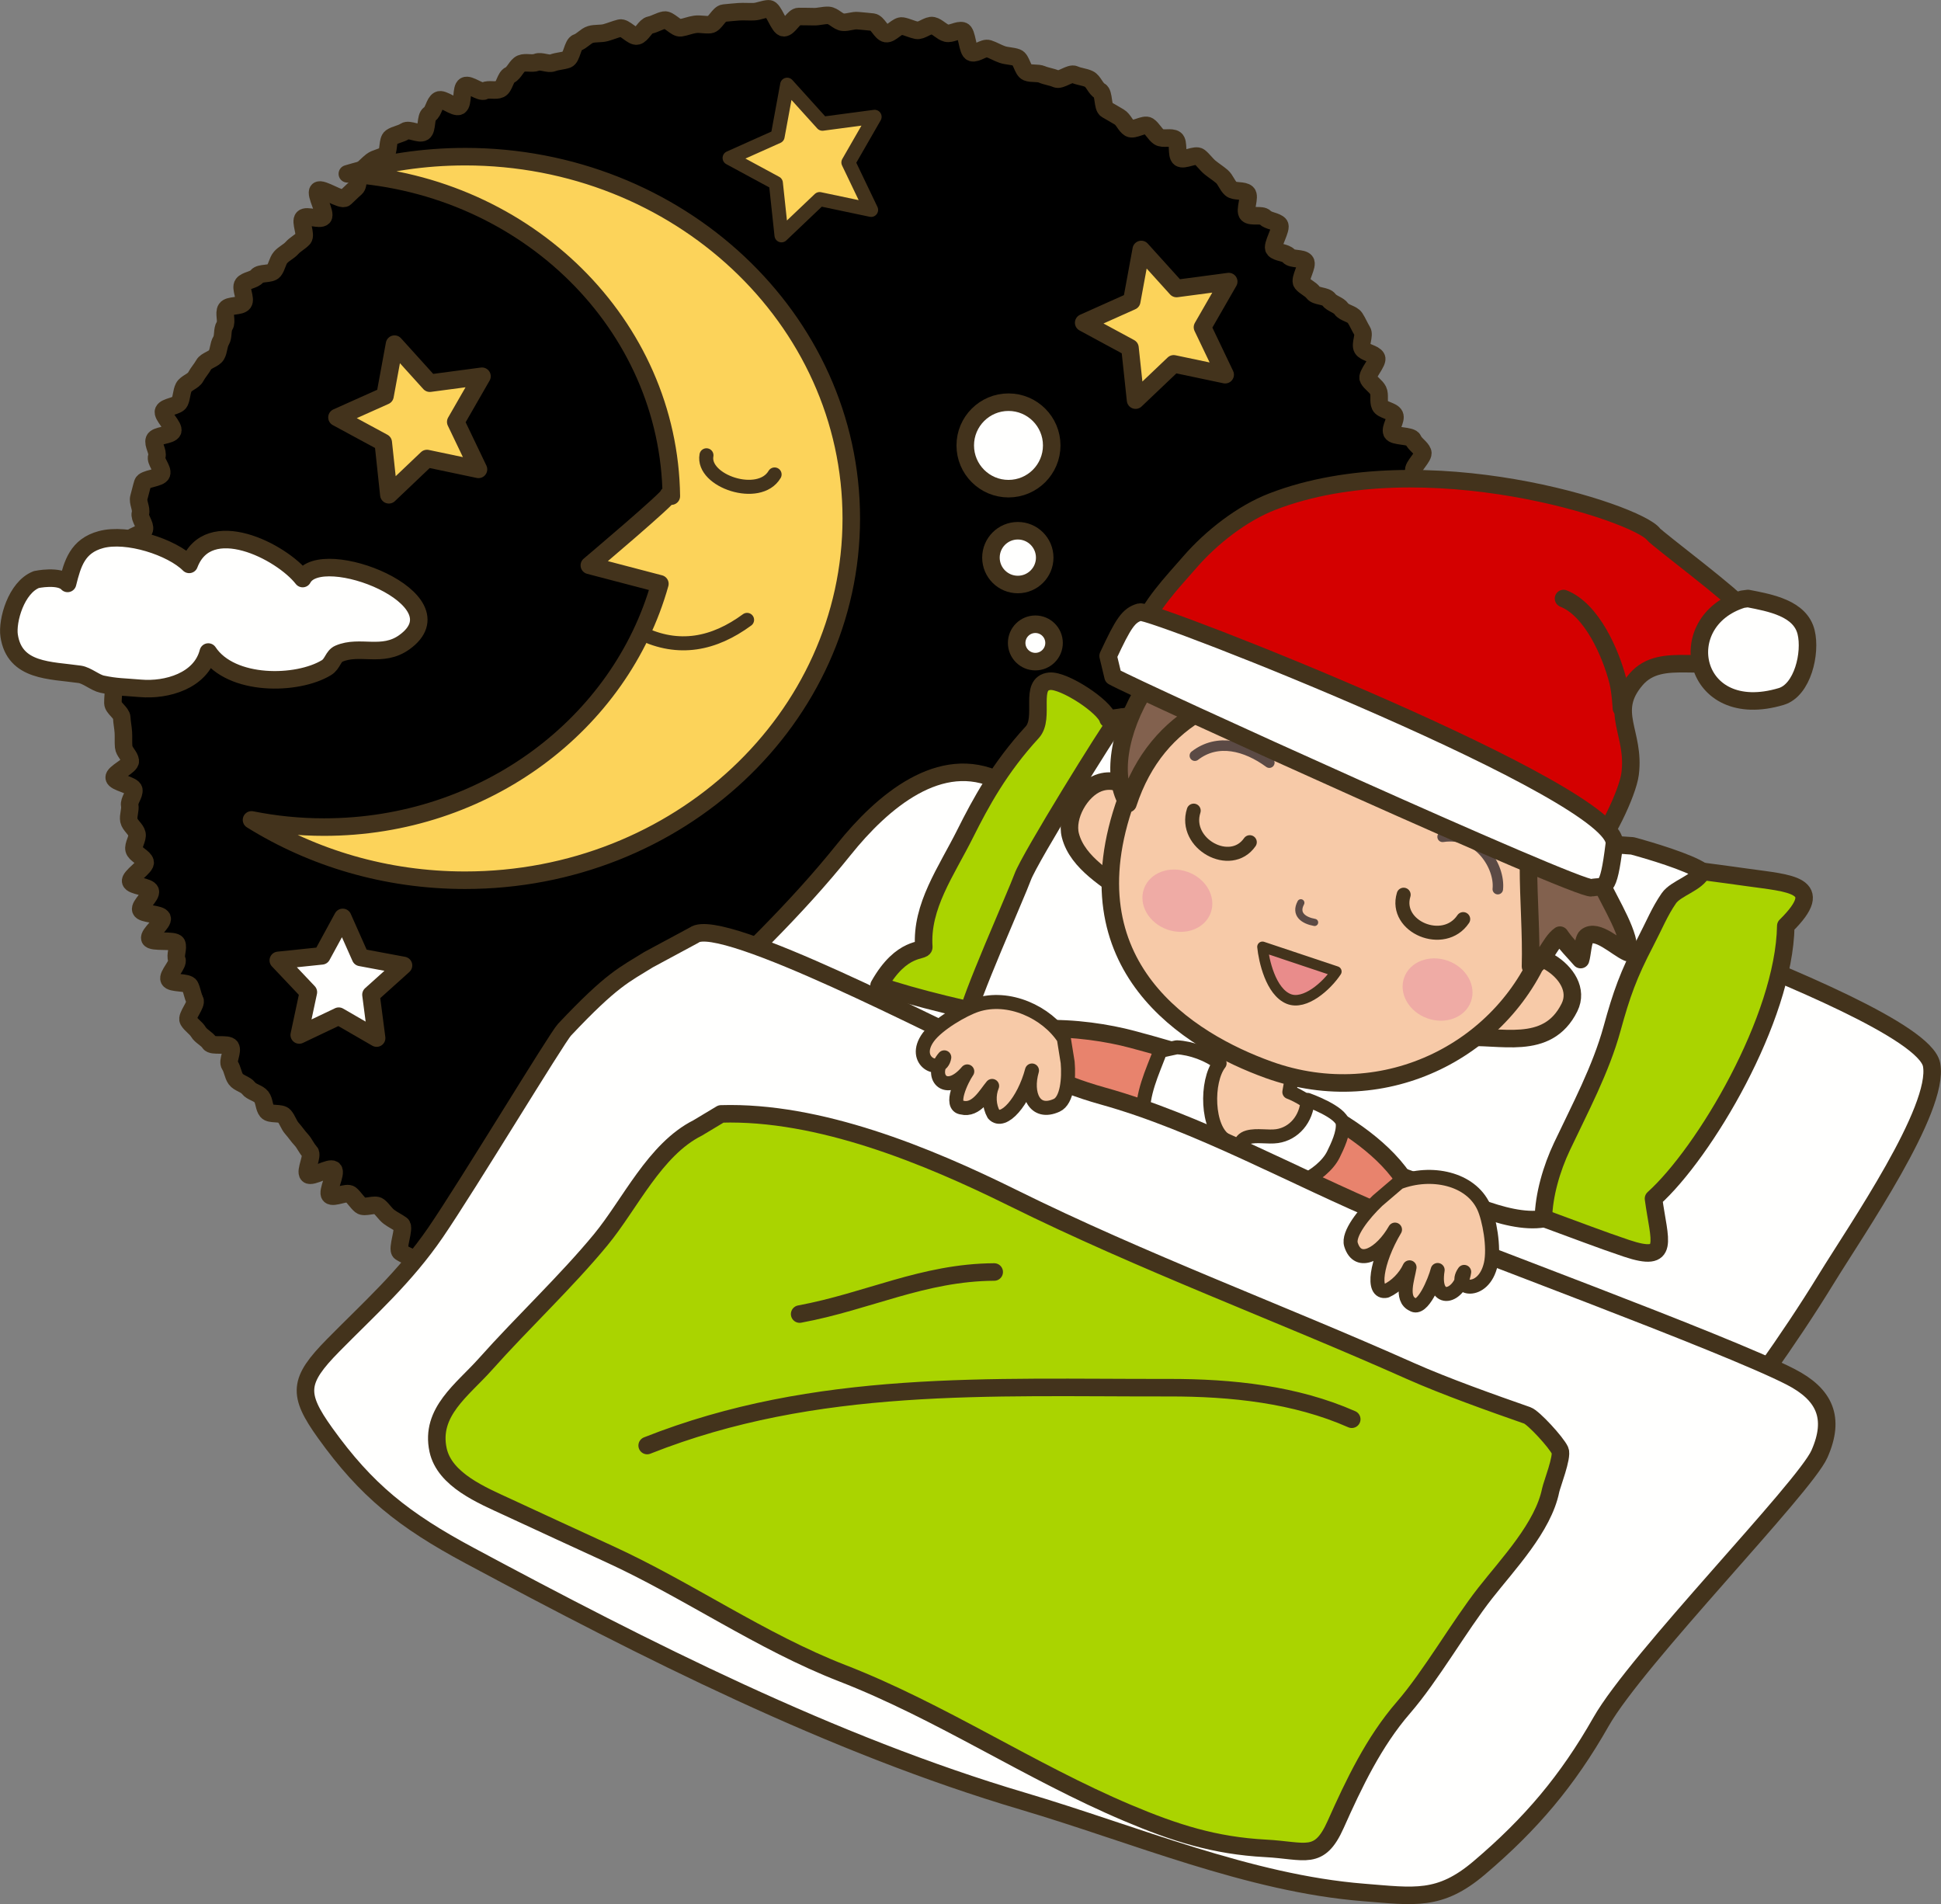 <?xml version="1.0" encoding="UTF-8" standalone="no"?>
<!-- Created with Inkscape (http://www.inkscape.org/) -->

<svg
   xmlns:dc="http://purl.org/dc/elements/1.1/"
   xmlns:cc="http://creativecommons.org/ns#"
   xmlns:rdf="http://www.w3.org/1999/02/22-rdf-syntax-ns#"
   xmlns:svg="http://www.w3.org/2000/svg"
   xmlns="http://www.w3.org/2000/svg"
   xmlns:sodipodi="http://sodipodi.sourceforge.net/DTD/sodipodi-0.dtd"
   xmlns:inkscape="http://www.inkscape.org/namespaces/inkscape"
   width="146.498mm"
   height="143.696mm"
   viewBox="0 0 146.498 143.696"
   version="1.1"
   id="svg8"
   inkscape:version="0.92.4 (5da689c313, 2019-01-14)"
   sodipodi:docname="Sleep.svg">
  <rect x="0" y="0" width="146.498" height="143.696" fill="#808080" stroke="none"/>
  <defs
     id="defs2">
    <clipPath
       id="Clip_1">
      <path
         id="path815"
         d="m 276.562,3.764 c 26.863,-0.283 53.633,2.176 80.4,4.052 25.5,1.695 51.372,-2.063 75.992,6.811 68.941,24.847 132.522,71.861 161.015,141.209 14.454,35.181 16.45,72.187 24.437,108.172 3.829,17.252 7.518,32.921 8.111,50.477 1.758,52.089 -3.164,105.293 -48.897,135.729 -40.961,27.261 -98.289,32.016 -145.802,36.046 -62.618,5.313 -139.927,2.12 -198.231,-19.949 -24.796,-9.387 -40.297,-26.952 -65.683,-35.445 -17.565,-5.876 -41.463,-20.197 -59.394,-22.652 -40.689,-5.569 -68.691,-2.045 -92,-40.502 C -39.96,274.549 92.517,46.214 92.517,46.214 93.253,45.458 218.593,6.328 265.019,4.111 Z"
         inkscape:connector-curvature="0" />
    </clipPath>
  </defs>
  <sodipodi:namedview
     id="base"
     pagecolor="#ffffff"
     bordercolor="#666666"
     borderopacity="1.0"
     inkscape:pageopacity="0.0"
     inkscape:pageshadow="2"
     inkscape:zoom="0.98994949"
     inkscape:cx="254.30892"
     inkscape:cy="270.87123"
     inkscape:document-units="mm"
     inkscape:current-layer="layer1"
     showgrid="false"
     fit-margin-top="0"
     fit-margin-left="0"
     fit-margin-right="0"
     fit-margin-bottom="0"
     inkscape:window-width="2400"
     inkscape:window-height="1261"
     inkscape:window-x="2391"
     inkscape:window-y="-9"
     inkscape:window-maximized="1" />
  <g
     inkscape:label="Layer 1"
     inkscape:groupmode="layer"
     id="layer1"
     transform="translate(456.331,67.291)">
    <g
       id="g1236"
       transform="translate(-60.67,-40.358)">
      <path
         style="fill:#000000;stroke:#000000;stroke-width:0.265"
         inkscape:connector-curvature="0"
         d="m -286.848,25.006 c 0,0.374 0.48,0.738 0.472,1.11 -0.008,0.374 1.161,0.789 1.145,1.16 -0.016,0.373 0.092,0.771 0.068,1.142 -0.024,0.373 -0.93,0.688 -0.962,1.059 -0.033,0.372 -0.523,0.694 -0.564,1.064 -0.041,0.371 0.756,0.843 0.707,1.212 -0.049,0.37 -1.214,0.577 -1.271,0.944 -0.057,0.369 1.056,0.93 0.991,1.296 -0.066,0.368 -1.026,0.566 -1.099,0.931 -0.074,0.366 0.367,0.837 0.286,1.2 -0.082,0.364 -0.283,0.701 -0.373,1.062 -0.089,0.362 -0.556,0.622 -0.653,0.981 -0.098,0.36 -0.104,0.738 -0.209,1.095 -0.105,0.358 0.486,0.931 0.372,1.286 -0.114,0.356 -0.952,0.472 -1.073,0.824 -0.121,0.353 -0.643,0.549 -0.773,0.899 -0.13,0.35 1.161,1.243 1.024,1.589 -0.137,0.347 -1.571,0.166 -1.716,0.509 -0.145,0.344 0.376,0.97 0.224,1.31 -0.152,0.341 0.227,0.936 0.067,1.272 -0.16,0.337 -1.097,0.301 -1.265,0.633 -0.167,0.333 0.59,1.153 0.415,1.482 -0.175,0.329 -0.801,0.429 -0.982,0.754 -0.182,0.326 -1.223,0.156 -1.412,0.477 -0.189,0.321 -0.054,0.828 -0.25,1.145 -0.196,0.317 0.446,1.173 0.243,1.485 -0.203,0.313 -0.574,0.532 -0.783,0.84 -0.21,0.308 -0.617,0.492 -0.833,0.795 -0.217,0.303 -0.863,0.296 -1.086,0.594 -0.224,0.299 0.193,1.094 -0.036,1.387 -0.23,0.294 -0.563,0.521 -0.8,0.809 -0.236,0.288 -1.021,0.122 -1.263,0.405 -0.243,0.283 -0.686,0.382 -0.935,0.659 -0.249,0.278 -0.357,0.673 -0.612,0.945 -0.255,0.272 0.192,1.223 -0.069,1.489 -0.26,0.266 -0.933,0.135 -1.199,0.396 -0.267,0.26 -1.036,-0.01 -1.307,0.244 -0.273,0.254 0.215,1.338 -0.063,1.587 -0.278,0.248 -0.63,0.43 -0.913,0.672 -0.283,0.243 -0.901,0.092 -1.189,0.329 -0.288,0.236 -0.964,-0.024 -1.257,0.206 -0.293,0.23 0.054,1.291 -0.244,1.515 -0.298,0.223 -0.786,0.196 -1.089,0.412 -0.303,0.217 -0.456,0.657 -0.764,0.867 -0.308,0.21 -0.662,0.363 -0.975,0.566 -0.312,0.203 -0.303,0.938 -0.62,1.134 -0.317,0.196 -0.916,-0.048 -1.237,0.141 -0.321,0.189 -1.258,-0.707 -1.584,-0.525 -0.325,0.182 -0.479,0.647 -0.808,0.822 -0.329,0.174 -0.158,1.319 -0.491,1.487 -0.333,0.167 -1.318,-1.01 -1.655,-0.85 -0.337,0.16 0.048,1.879 -0.293,2.031 -0.34,0.152 -0.693,0.321 -1.037,0.465 -0.343,0.145 -0.974,-0.387 -1.321,-0.25 -0.346,0.137 -0.996,-0.541 -1.346,-0.411 -0.349,0.129 -0.721,0.141 -1.074,0.263 -0.352,0.121 -0.622,0.434 -0.977,0.548 -0.355,0.114 -0.373,1.315 -0.731,1.42 -0.357,0.106 -0.871,-0.328 -1.231,-0.23 -0.359,0.097 -0.844,-0.32 -1.207,-0.23 -0.361,0.089 -0.438,1.389 -0.802,1.471 -0.363,0.081 -0.868,-0.467 -1.233,-0.394 -0.365,0.073 -0.858,-0.575 -1.226,-0.51 -0.366,0.065 -0.592,0.935 -0.961,0.992 -0.368,0.057 -0.664,0.671 -1.035,0.719 -0.369,0.049 -0.916,-1.39 -1.287,-1.349 -0.37,0.04 -0.645,0.957 -1.017,0.989 -0.37,0.033 -0.702,0.69 -1.075,0.714 -0.371,0.024 -0.811,-1.189 -1.185,-1.173 -0.372,0.016 -0.73,0.095 -1.104,0.103 -0.372,0.008 -0.734,0.393 -1.108,0.393 -0.374,0 -0.745,0.066 -1.117,0.058 -0.374,-0.008 -0.763,0.378 -1.134,0.361 -0.373,-0.016 -0.724,-0.473 -1.096,-0.497 -0.373,-0.024 -0.674,-0.827 -1.045,-0.86 -0.372,-0.033 -0.818,0.79 -1.188,0.75 -0.371,-0.041 -0.749,-0.024 -1.118,-0.073 -0.37,-0.049 -0.786,0.193 -1.154,0.136 -0.369,-0.057 -0.826,0.341 -1.192,0.276 -0.368,-0.065 -0.623,-0.779 -0.988,-0.852 -0.366,-0.073 -0.698,-0.312 -1.062,-0.393 -0.364,-0.082 -0.712,-0.227 -1.074,-0.317 -0.362,-0.089 -0.881,0.402 -1.24,0.305 -0.36,-0.098 -0.604,-0.633 -0.96,-0.738 -0.358,-0.106 -0.848,0.196 -1.203,0.082 -0.356,-0.114 -0.324,-1.385 -0.676,-1.507 -0.353,-0.121 -0.968,0.511 -1.317,0.382 -0.35,-0.129 -0.595,-0.531 -0.941,-0.668 -0.347,-0.137 -1.084,0.662 -1.427,0.518 -0.344,-0.145 -0.27,-1.269 -0.61,-1.421 -0.341,-0.152 -0.812,-0.017 -1.149,-0.176 -0.337,-0.16 -0.304,-1.062 -0.637,-1.229 -0.333,-0.167 -0.679,-0.277 -1.008,-0.451 -0.33,-0.175 -0.956,0.211 -1.281,0.03 -0.326,-0.182 -0.469,-0.673 -0.79,-0.862 -0.321,-0.189 -0.902,0.057 -1.219,-0.139 -0.317,-0.196 -1,0.165 -1.312,-0.038 -0.312,-0.203 -0.699,-0.329 -1.007,-0.539 -0.308,-0.21 0.378,-1.846 0.075,-2.063 -0.303,-0.217 -0.634,-0.368 -0.932,-0.591 -0.298,-0.223 -0.483,-0.565 -0.776,-0.795 -0.294,-0.23 -1.073,0.164 -1.361,-0.072 -0.288,-0.236 -0.479,-0.583 -0.763,-0.825 -0.283,-0.242 -1.276,0.316 -1.554,0.068 -0.278,-0.249 0.529,-1.682 0.257,-1.937 -0.272,-0.255 -1.641,0.636 -1.907,0.375 -0.266,-0.261 0.392,-1.451 0.131,-1.717 -0.261,-0.266 -0.394,-0.637 -0.648,-0.909 -0.255,-0.272 -0.451,-0.577 -0.7,-0.855 -0.249,-0.278 -0.344,-0.666 -0.587,-0.949 -0.242,-0.283 -1.063,-0.067 -1.3,-0.355 -0.236,-0.288 -0.195,-0.79 -0.425,-1.084 -0.23,-0.293 -0.747,-0.359 -0.97,-0.657 -0.223,-0.298 -0.747,-0.38 -0.964,-0.683 -0.217,-0.303 -0.239,-0.746 -0.449,-1.054 -0.21,-0.308 0.258,-1.057 0.055,-1.37 -0.203,-0.312 -1.392,0.005 -1.588,-0.312 -0.196,-0.317 -0.645,-0.496 -0.833,-0.817 -0.189,-0.321 -0.584,-0.545 -0.766,-0.87 -0.182,-0.325 0.666,-1.22 0.492,-1.549 -0.175,-0.329 -0.203,-0.726 -0.37,-1.059 -0.167,-0.333 -1.407,-0.147 -1.567,-0.484 -0.16,-0.336 0.732,-1.163 0.58,-1.504 -0.152,-0.34 0.135,-0.856 -0.01,-1.2 -0.144,-0.343 -1.889,-0.035 -2.026,-0.382 -0.137,-0.346 1.053,-1.205 0.923,-1.554 -0.129,-0.349 -1.486,-0.264 -1.608,-0.616 -0.121,-0.352 0.829,-1.065 0.715,-1.421 -0.114,-0.355 -1.373,-0.363 -1.479,-0.721 -0.106,-0.357 1.189,-1.114 1.091,-1.474 -0.097,-0.359 -0.743,-0.57 -0.833,-0.932 -0.089,-0.361 0.296,-0.829 0.214,-1.193 -0.081,-0.363 -0.534,-0.641 -0.607,-1.007 -0.073,-0.365 0.126,-0.776 0.061,-1.144 -0.065,-0.366 0.367,-0.802 0.31,-1.171 -0.057,-0.368 -1.432,-0.542 -1.481,-0.912 -0.049,-0.369 1.257,-0.897 1.217,-1.268 -0.041,-0.37 -0.469,-0.686 -0.502,-1.058 -0.033,-0.37 5.3e-4,-0.735 -0.024,-1.108 -0.024,-0.371 -0.104,-0.728 -0.12,-1.101 -0.016,-0.371 -0.659,-0.719 -0.667,-1.093 -0.008,-0.372 0.053,-0.747 0.053,-1.121 0,-0.374 -0.564,-0.76 -0.555,-1.132 0.008,-0.374 1.331,-0.702 1.347,-1.074 0.016,-0.373 -0.167,-0.744 -0.143,-1.115 0.024,-0.373 -0.879,-0.815 -0.847,-1.186 0.033,-0.372 0.452,-0.711 0.492,-1.081 0.041,-0.371 1.024,-0.618 1.073,-0.987 0.049,-0.37 -0.826,-0.863 -0.769,-1.231 0.057,-0.369 0.481,-0.674 0.546,-1.04 0.065,-0.368 -0.187,-0.791 -0.114,-1.156 0.073,-0.366 0.036,-0.756 0.118,-1.12 0.082,-0.364 1.084,-0.503 1.173,-0.864 0.09,-0.362 -0.397,-0.861 -0.299,-1.221 0.098,-0.36 -0.22,-0.838 -0.115,-1.195 0.106,-0.358 0.179,-0.731 0.292,-1.086 0.114,-0.355 1.295,-0.348 1.417,-0.7 0.121,-0.353 -0.489,-0.955 -0.36,-1.304 0.129,-0.35 -0.316,-0.925 -0.179,-1.271 0.137,-0.347 1.233,-0.303 1.378,-0.646 0.145,-0.344 -0.836,-1.179 -0.683,-1.519 0.152,-0.341 1.054,-0.343 1.213,-0.68 0.16,-0.337 0.138,-0.763 0.305,-1.096 0.167,-0.333 0.727,-0.462 0.901,-0.791 0.175,-0.33 0.432,-0.605 0.614,-0.93 0.182,-0.326 0.764,-0.405 0.953,-0.726 0.189,-0.321 0.156,-0.758 0.351,-1.075 0.196,-0.317 0.067,-0.829 0.27,-1.141 0.203,-0.313 -0.09,-0.957 0.12,-1.265 0.21,-0.308 1.08,-0.155 1.297,-0.457 0.217,-0.303 -0.258,-1.112 -0.034,-1.41 0.223,-0.298 0.836,-0.304 1.065,-0.598 0.23,-0.293 1.027,-0.121 1.263,-0.409 0.236,-0.288 0.27,-0.728 0.512,-1.01 0.242,-0.283 0.614,-0.435 0.862,-0.713 0.249,-0.278 0.596,-0.442 0.85,-0.714 0.255,-0.272 -0.264,-1.274 -0.003,-1.541 0.261,-0.266 1.234,0.189 1.5,-0.072 0.266,-0.261 -0.643,-1.752 -0.371,-2.007 0.272,-0.255 1.75,0.808 2.028,0.559 0.278,-0.249 0.521,-0.507 0.804,-0.75 0.283,-0.243 0.082,-1.048 0.37,-1.284 0.288,-0.236 0.54,-0.516 0.834,-0.746 0.293,-0.23 0.737,-0.258 1.035,-0.482 0.298,-0.223 0.13,-1.089 0.433,-1.306 0.303,-0.216 0.742,-0.254 1.05,-0.464 0.308,-0.21 1.072,0.27 1.385,0.067 0.312,-0.203 0.146,-1.158 0.463,-1.355 0.317,-0.196 0.363,-0.868 0.685,-1.057 0.321,-0.189 1.23,0.631 1.555,0.449 0.325,-0.182 0.117,-1.358 0.446,-1.533 0.329,-0.174 1.131,0.547 1.464,0.38 0.333,-0.167 0.836,0.03 1.173,-0.129 0.336,-0.16 0.396,-0.911 0.736,-1.064 0.34,-0.152 0.509,-0.718 0.853,-0.863 0.343,-0.145 0.83,0.038 1.177,-0.099 0.346,-0.137 0.863,0.169 1.213,0.04 0.349,-0.129 0.737,-0.134 1.089,-0.255 0.352,-0.121 0.403,-1.16 0.758,-1.273 0.355,-0.114 0.642,-0.504 1,-0.61 0.357,-0.106 0.781,-0.041 1.141,-0.139 0.359,-0.097 0.722,-0.252 1.084,-0.342 0.361,-0.089 0.932,0.676 1.297,0.594 0.363,-0.081 0.606,-0.752 0.973,-0.825 0.365,-0.073 0.713,-0.31 1.08,-0.375 0.366,-0.065 0.868,0.639 1.237,0.582 0.368,-0.057 0.721,-0.212 1.091,-0.261 0.369,-0.049 0.756,0.059 1.127,0.019 0.37,-0.04 0.671,-0.836 1.043,-0.868 0.371,-0.033 0.755,-0.078 1.128,-0.102 0.371,-0.024 0.759,0.012 1.133,-0.004 0.371,-0.016 0.753,-0.212 1.126,-0.22 0.372,-0.008 0.761,1.433 1.135,1.433 0.374,0 0.75,-0.858 1.122,-0.85 0.374,0.008 0.751,-0.003 1.122,0.013 0.373,0.016 0.76,-0.12 1.131,-0.096 0.373,0.024 0.714,0.483 1.085,0.515 0.372,0.033 0.766,-0.157 1.136,-0.116 0.371,0.041 0.748,0.058 1.117,0.107 0.37,0.049 0.633,0.811 1.001,0.868 0.369,0.057 0.859,-0.637 1.225,-0.572 0.368,0.065 0.716,0.25 1.081,0.323 0.366,0.073 0.864,-0.431 1.227,-0.35 0.364,0.081 0.667,0.477 1.028,0.566 0.362,0.09 0.856,-0.274 1.215,-0.176 0.36,0.098 0.343,1.539 0.701,1.644 0.358,0.106 0.902,-0.411 1.257,-0.298 0.355,0.114 0.682,0.318 1.034,0.439 0.353,0.122 0.757,0.106 1.106,0.235 0.35,0.129 0.425,0.965 0.771,1.102 0.347,0.137 0.786,0.024 1.129,0.168 0.344,0.145 0.728,0.183 1.068,0.334 0.341,0.153 1.051,-0.484 1.388,-0.325 0.337,0.16 0.764,0.175 1.096,0.342 0.333,0.167 0.484,0.721 0.814,0.895 0.33,0.175 0.179,1.229 0.504,1.41 0.325,0.182 0.635,0.367 0.956,0.556 0.321,0.189 0.459,0.651 0.776,0.847 0.317,0.196 1.11,-0.375 1.422,-0.173 0.312,0.203 0.483,0.616 0.791,0.826 0.308,0.21 0.934,-0.034 1.238,0.183 0.303,0.217 0.052,1.187 0.35,1.41 0.298,0.223 1.178,-0.317 1.472,-0.087 0.294,0.23 0.512,0.564 0.8,0.801 0.288,0.236 0.613,0.439 0.896,0.681 0.283,0.243 0.402,0.678 0.681,0.926 0.278,0.249 0.947,0.08 1.219,0.335 0.273,0.255 -0.225,1.316 0.042,1.576 0.266,0.261 1.058,-0.007 1.318,0.26 0.26,0.267 0.822,0.259 1.077,0.532 0.255,0.272 -0.631,1.586 -0.383,1.864 0.248,0.278 0.852,0.226 1.095,0.509 0.242,0.283 1.019,0.118 1.255,0.406 0.236,0.288 -0.492,1.341 -0.262,1.635 0.23,0.293 0.637,0.429 0.86,0.728 0.223,0.298 0.952,0.218 1.169,0.521 0.217,0.303 0.743,0.395 0.953,0.703 0.21,0.308 0.822,0.364 1.025,0.676 0.203,0.312 0.352,0.68 0.549,0.997 0.196,0.317 -0.184,0.993 0.005,1.314 0.189,0.321 0.883,0.362 1.064,0.688 0.182,0.325 -0.784,1.276 -0.609,1.605 0.175,0.329 0.567,0.533 0.734,0.867 0.167,0.333 -0.006,0.818 0.154,1.155 0.16,0.336 0.94,0.377 1.092,0.718 0.152,0.34 -0.353,0.956 -0.208,1.3 0.145,0.343 1.467,0.203 1.604,0.55 0.137,0.346 0.596,0.586 0.725,0.936 0.129,0.349 -0.788,1.08 -0.666,1.433 0.121,0.352 -0.149,0.824 -0.036,1.179 0.114,0.355 1.65,0.274 1.756,0.632 0.105,0.357 -0.267,0.863 -0.169,1.223 0.097,0.359 -0.153,0.813 -0.063,1.175 0.089,0.361 -0.501,0.875 -0.42,1.239 0.081,0.363 0.221,0.699 0.294,1.065 0.074,0.365 0.459,0.661 0.524,1.028 0.065,0.366 0.57,0.658 0.627,1.027 0.057,0.368 -0.15,0.774 -0.101,1.144 0.049,0.369 0.088,0.736 0.129,1.108 0.041,0.37 -0.162,0.758 -0.129,1.13 0.033,0.371 0.286,0.719 0.311,1.092 0.024,0.371 -0.459,0.762 -0.442,1.135 0.016,0.372 0.847,0.712 0.855,1.086 0.008,0.372 -1.037,0.749 -1.037,1.122"
         id="path820" />
      <path
         style="fill-opacity:0;stroke:#43331c;stroke-width:1.323;stroke-linecap:round;stroke-linejoin:round"
         inkscape:connector-curvature="0"
         d="m -286.848,25.006 c 0,0.374 0.48,0.738 0.472,1.11 -0.008,0.374 1.161,0.789 1.145,1.16 -0.016,0.373 0.092,0.771 0.068,1.142 -0.024,0.373 -0.93,0.688 -0.962,1.059 -0.033,0.372 -0.523,0.694 -0.564,1.064 -0.041,0.371 0.756,0.843 0.707,1.212 -0.049,0.37 -1.214,0.577 -1.271,0.944 -0.057,0.369 1.056,0.93 0.991,1.296 -0.066,0.368 -1.026,0.566 -1.099,0.931 -0.074,0.366 0.367,0.837 0.286,1.2 -0.082,0.364 -0.283,0.701 -0.373,1.062 -0.089,0.362 -0.556,0.622 -0.653,0.981 -0.098,0.36 -0.104,0.738 -0.209,1.095 -0.105,0.358 0.486,0.931 0.372,1.286 -0.114,0.356 -0.952,0.472 -1.073,0.824 -0.121,0.353 -0.643,0.549 -0.773,0.899 -0.13,0.35 1.161,1.243 1.024,1.589 -0.137,0.347 -1.571,0.166 -1.716,0.509 -0.145,0.344 0.376,0.97 0.224,1.31 -0.152,0.341 0.227,0.936 0.067,1.272 -0.16,0.337 -1.097,0.301 -1.265,0.633 -0.167,0.333 0.59,1.153 0.415,1.482 -0.175,0.329 -0.801,0.429 -0.982,0.754 -0.182,0.326 -1.223,0.156 -1.412,0.477 -0.189,0.321 -0.054,0.828 -0.25,1.145 -0.196,0.317 0.446,1.173 0.243,1.485 -0.203,0.313 -0.574,0.532 -0.783,0.84 -0.21,0.308 -0.617,0.492 -0.833,0.795 -0.217,0.303 -0.863,0.296 -1.086,0.594 -0.224,0.299 0.193,1.094 -0.036,1.387 -0.23,0.294 -0.563,0.521 -0.8,0.809 -0.236,0.288 -1.021,0.122 -1.263,0.405 -0.243,0.283 -0.686,0.382 -0.935,0.659 -0.249,0.278 -0.357,0.673 -0.612,0.945 -0.255,0.272 0.192,1.223 -0.069,1.489 -0.26,0.266 -0.933,0.135 -1.199,0.396 -0.267,0.26 -1.036,-0.01 -1.307,0.244 -0.273,0.254 0.215,1.338 -0.063,1.587 -0.278,0.248 -0.63,0.43 -0.913,0.672 -0.283,0.243 -0.901,0.092 -1.189,0.329 -0.288,0.236 -0.964,-0.024 -1.257,0.206 -0.293,0.23 0.054,1.291 -0.244,1.515 -0.298,0.223 -0.786,0.196 -1.089,0.412 -0.303,0.217 -0.456,0.657 -0.764,0.867 -0.308,0.21 -0.662,0.363 -0.975,0.566 -0.312,0.203 -0.303,0.938 -0.62,1.134 -0.317,0.196 -0.916,-0.048 -1.237,0.141 -0.321,0.189 -1.258,-0.707 -1.584,-0.525 -0.325,0.182 -0.479,0.647 -0.808,0.822 -0.329,0.174 -0.158,1.319 -0.491,1.487 -0.333,0.167 -1.318,-1.01 -1.655,-0.85 -0.337,0.16 0.048,1.879 -0.293,2.031 -0.34,0.152 -0.693,0.321 -1.037,0.465 -0.343,0.145 -0.974,-0.387 -1.321,-0.25 -0.346,0.137 -0.996,-0.541 -1.346,-0.411 -0.349,0.129 -0.721,0.141 -1.074,0.263 -0.352,0.121 -0.622,0.434 -0.977,0.548 -0.355,0.114 -0.373,1.315 -0.731,1.42 -0.357,0.106 -0.871,-0.328 -1.231,-0.23 -0.359,0.097 -0.844,-0.32 -1.207,-0.23 -0.361,0.089 -0.438,1.389 -0.802,1.471 -0.363,0.081 -0.868,-0.467 -1.233,-0.394 -0.365,0.073 -0.858,-0.575 -1.226,-0.51 -0.366,0.065 -0.592,0.935 -0.961,0.992 -0.368,0.057 -0.664,0.671 -1.035,0.719 -0.369,0.049 -0.916,-1.39 -1.287,-1.349 -0.37,0.04 -0.645,0.957 -1.017,0.989 -0.37,0.033 -0.702,0.69 -1.075,0.714 -0.371,0.024 -0.811,-1.189 -1.185,-1.173 -0.372,0.016 -0.73,0.095 -1.104,0.103 -0.372,0.008 -0.734,0.393 -1.108,0.393 -0.374,0 -0.745,0.066 -1.117,0.058 -0.374,-0.008 -0.763,0.378 -1.134,0.361 -0.373,-0.016 -0.724,-0.473 -1.096,-0.497 -0.373,-0.024 -0.674,-0.827 -1.045,-0.86 -0.372,-0.033 -0.818,0.79 -1.188,0.75 -0.371,-0.041 -0.749,-0.024 -1.118,-0.073 -0.37,-0.049 -0.786,0.193 -1.154,0.136 -0.369,-0.057 -0.826,0.341 -1.192,0.276 -0.368,-0.065 -0.623,-0.779 -0.988,-0.852 -0.366,-0.073 -0.698,-0.312 -1.062,-0.393 -0.364,-0.082 -0.712,-0.227 -1.074,-0.317 -0.362,-0.089 -0.881,0.402 -1.24,0.305 -0.36,-0.098 -0.604,-0.633 -0.96,-0.738 -0.358,-0.106 -0.848,0.196 -1.203,0.082 -0.356,-0.114 -0.324,-1.385 -0.676,-1.507 -0.353,-0.121 -0.968,0.511 -1.317,0.382 -0.35,-0.129 -0.595,-0.531 -0.941,-0.668 -0.347,-0.137 -1.084,0.662 -1.427,0.518 -0.344,-0.145 -0.27,-1.269 -0.61,-1.421 -0.341,-0.152 -0.812,-0.017 -1.149,-0.176 -0.337,-0.16 -0.304,-1.062 -0.637,-1.229 -0.333,-0.167 -0.679,-0.277 -1.008,-0.451 -0.33,-0.175 -0.956,0.211 -1.281,0.03 -0.326,-0.182 -0.469,-0.673 -0.79,-0.862 -0.321,-0.189 -0.902,0.057 -1.219,-0.139 -0.317,-0.196 -1,0.165 -1.312,-0.038 -0.312,-0.203 -0.699,-0.329 -1.007,-0.539 -0.308,-0.21 0.378,-1.846 0.075,-2.063 -0.303,-0.217 -0.634,-0.368 -0.932,-0.591 -0.298,-0.223 -0.483,-0.565 -0.776,-0.795 -0.294,-0.23 -1.073,0.164 -1.361,-0.072 -0.288,-0.236 -0.479,-0.583 -0.763,-0.825 -0.283,-0.242 -1.276,0.316 -1.554,0.068 -0.278,-0.249 0.529,-1.682 0.257,-1.937 -0.272,-0.255 -1.641,0.636 -1.907,0.375 -0.266,-0.261 0.392,-1.451 0.131,-1.717 -0.261,-0.266 -0.394,-0.637 -0.648,-0.909 -0.255,-0.272 -0.451,-0.577 -0.7,-0.855 -0.249,-0.278 -0.344,-0.666 -0.587,-0.949 -0.242,-0.283 -1.063,-0.067 -1.3,-0.355 -0.236,-0.288 -0.195,-0.79 -0.425,-1.084 -0.23,-0.293 -0.747,-0.359 -0.97,-0.657 -0.223,-0.298 -0.747,-0.38 -0.964,-0.683 -0.217,-0.303 -0.239,-0.746 -0.449,-1.054 -0.21,-0.308 0.258,-1.057 0.055,-1.37 -0.203,-0.312 -1.392,0.005 -1.588,-0.312 -0.196,-0.317 -0.645,-0.496 -0.833,-0.817 -0.189,-0.321 -0.584,-0.545 -0.766,-0.87 -0.182,-0.325 0.666,-1.22 0.492,-1.549 -0.175,-0.329 -0.203,-0.726 -0.37,-1.059 -0.167,-0.333 -1.407,-0.147 -1.567,-0.484 -0.16,-0.336 0.732,-1.163 0.58,-1.504 -0.152,-0.34 0.135,-0.856 -0.01,-1.2 -0.144,-0.343 -1.889,-0.035 -2.026,-0.382 -0.137,-0.346 1.053,-1.205 0.923,-1.554 -0.129,-0.349 -1.486,-0.264 -1.608,-0.616 -0.121,-0.352 0.829,-1.065 0.715,-1.421 -0.114,-0.355 -1.373,-0.363 -1.479,-0.721 -0.106,-0.357 1.189,-1.114 1.091,-1.474 -0.097,-0.359 -0.743,-0.57 -0.833,-0.932 -0.089,-0.361 0.296,-0.829 0.214,-1.193 -0.081,-0.363 -0.534,-0.641 -0.607,-1.007 -0.073,-0.365 0.126,-0.776 0.061,-1.144 -0.065,-0.366 0.367,-0.802 0.31,-1.171 -0.057,-0.368 -1.432,-0.542 -1.481,-0.912 -0.049,-0.369 1.257,-0.897 1.217,-1.268 -0.041,-0.37 -0.469,-0.686 -0.502,-1.058 -0.033,-0.37 5.3e-4,-0.735 -0.024,-1.108 -0.024,-0.371 -0.104,-0.728 -0.12,-1.101 -0.016,-0.371 -0.659,-0.719 -0.667,-1.093 -0.008,-0.372 0.053,-0.747 0.053,-1.121 0,-0.374 -0.564,-0.76 -0.555,-1.132 0.008,-0.374 1.331,-0.702 1.347,-1.074 0.016,-0.373 -0.167,-0.744 -0.143,-1.115 0.024,-0.373 -0.879,-0.815 -0.847,-1.186 0.033,-0.372 0.452,-0.711 0.492,-1.081 0.041,-0.371 1.024,-0.618 1.073,-0.987 0.049,-0.37 -0.826,-0.863 -0.769,-1.231 0.057,-0.369 0.481,-0.674 0.546,-1.04 0.065,-0.368 -0.187,-0.791 -0.114,-1.156 0.073,-0.366 0.036,-0.756 0.118,-1.12 0.082,-0.364 1.084,-0.503 1.173,-0.864 0.09,-0.362 -0.397,-0.861 -0.299,-1.221 0.098,-0.36 -0.22,-0.838 -0.115,-1.195 0.106,-0.358 0.179,-0.731 0.292,-1.086 0.114,-0.355 1.295,-0.348 1.417,-0.7 0.121,-0.353 -0.489,-0.955 -0.36,-1.304 0.129,-0.35 -0.316,-0.925 -0.179,-1.271 0.137,-0.347 1.233,-0.303 1.378,-0.646 0.145,-0.344 -0.836,-1.179 -0.683,-1.519 0.152,-0.341 1.054,-0.343 1.213,-0.68 0.16,-0.337 0.138,-0.763 0.305,-1.096 0.167,-0.333 0.727,-0.462 0.901,-0.791 0.175,-0.33 0.432,-0.605 0.614,-0.93 0.182,-0.326 0.764,-0.405 0.953,-0.726 0.189,-0.321 0.156,-0.758 0.351,-1.075 0.196,-0.317 0.067,-0.829 0.27,-1.141 0.203,-0.313 -0.09,-0.957 0.12,-1.265 0.21,-0.308 1.08,-0.155 1.297,-0.457 0.217,-0.303 -0.258,-1.112 -0.034,-1.41 0.223,-0.298 0.836,-0.304 1.065,-0.598 0.23,-0.293 1.027,-0.121 1.263,-0.409 0.236,-0.288 0.27,-0.728 0.512,-1.01 0.242,-0.283 0.614,-0.435 0.862,-0.713 0.249,-0.278 0.596,-0.442 0.85,-0.714 0.255,-0.272 -0.264,-1.274 -0.003,-1.541 0.261,-0.266 1.234,0.189 1.5,-0.072 0.266,-0.261 -0.643,-1.752 -0.371,-2.007 0.272,-0.255 1.75,0.808 2.028,0.559 0.278,-0.249 0.521,-0.507 0.804,-0.75 0.283,-0.243 0.082,-1.048 0.37,-1.284 0.288,-0.236 0.54,-0.516 0.834,-0.746 0.293,-0.23 0.737,-0.258 1.035,-0.482 0.298,-0.223 0.13,-1.089 0.433,-1.306 0.303,-0.216 0.742,-0.254 1.05,-0.464 0.308,-0.21 1.072,0.27 1.385,0.067 0.312,-0.203 0.146,-1.158 0.463,-1.355 0.317,-0.196 0.363,-0.868 0.685,-1.057 0.321,-0.189 1.23,0.631 1.555,0.449 0.325,-0.182 0.117,-1.358 0.446,-1.533 0.329,-0.174 1.131,0.547 1.464,0.38 0.333,-0.167 0.836,0.03 1.173,-0.129 0.336,-0.16 0.396,-0.911 0.736,-1.064 0.34,-0.152 0.509,-0.718 0.853,-0.863 0.343,-0.145 0.83,0.038 1.177,-0.099 0.346,-0.137 0.863,0.169 1.213,0.04 0.349,-0.129 0.737,-0.134 1.089,-0.255 0.352,-0.121 0.403,-1.16 0.758,-1.273 0.355,-0.114 0.642,-0.504 1,-0.61 0.357,-0.106 0.781,-0.041 1.141,-0.139 0.359,-0.097 0.722,-0.252 1.084,-0.342 0.361,-0.089 0.932,0.676 1.297,0.594 0.363,-0.081 0.606,-0.752 0.973,-0.825 0.365,-0.073 0.713,-0.31 1.08,-0.375 0.366,-0.065 0.868,0.639 1.237,0.582 0.368,-0.057 0.721,-0.212 1.091,-0.261 0.369,-0.049 0.756,0.059 1.127,0.019 0.37,-0.04 0.671,-0.836 1.043,-0.868 0.371,-0.033 0.755,-0.078 1.128,-0.102 0.371,-0.024 0.759,0.012 1.133,-0.004 0.371,-0.016 0.753,-0.212 1.126,-0.22 0.372,-0.008 0.761,1.433 1.135,1.433 0.374,0 0.75,-0.858 1.122,-0.85 0.374,0.008 0.751,-0.003 1.122,0.013 0.373,0.016 0.76,-0.12 1.131,-0.096 0.373,0.024 0.714,0.483 1.085,0.515 0.372,0.033 0.766,-0.157 1.136,-0.116 0.371,0.041 0.748,0.058 1.117,0.107 0.37,0.049 0.633,0.811 1.001,0.868 0.369,0.057 0.859,-0.637 1.225,-0.572 0.368,0.065 0.716,0.25 1.081,0.323 0.366,0.073 0.864,-0.431 1.227,-0.35 0.364,0.081 0.667,0.477 1.028,0.566 0.362,0.09 0.856,-0.274 1.215,-0.176 0.36,0.098 0.343,1.539 0.701,1.644 0.358,0.106 0.902,-0.411 1.257,-0.298 0.355,0.114 0.682,0.318 1.034,0.439 0.353,0.122 0.757,0.106 1.106,0.235 0.35,0.129 0.425,0.965 0.771,1.102 0.347,0.137 0.786,0.024 1.129,0.168 0.344,0.145 0.728,0.183 1.068,0.334 0.341,0.153 1.051,-0.484 1.388,-0.325 0.337,0.16 0.764,0.175 1.096,0.342 0.333,0.167 0.484,0.721 0.814,0.895 0.33,0.175 0.179,1.229 0.504,1.41 0.325,0.182 0.635,0.367 0.956,0.556 0.321,0.189 0.459,0.651 0.776,0.847 0.317,0.196 1.11,-0.375 1.422,-0.173 0.312,0.203 0.483,0.616 0.791,0.826 0.308,0.21 0.934,-0.034 1.238,0.183 0.303,0.217 0.052,1.187 0.35,1.41 0.298,0.223 1.178,-0.317 1.472,-0.087 0.294,0.23 0.512,0.564 0.8,0.801 0.288,0.236 0.613,0.439 0.896,0.681 0.283,0.243 0.402,0.678 0.681,0.926 0.278,0.249 0.947,0.08 1.219,0.335 0.273,0.255 -0.225,1.316 0.042,1.576 0.266,0.261 1.058,-0.007 1.318,0.26 0.26,0.267 0.822,0.259 1.077,0.532 0.255,0.272 -0.631,1.586 -0.383,1.864 0.248,0.278 0.852,0.226 1.095,0.509 0.242,0.283 1.019,0.118 1.255,0.406 0.236,0.288 -0.492,1.341 -0.262,1.635 0.23,0.293 0.637,0.429 0.86,0.728 0.223,0.298 0.952,0.218 1.169,0.521 0.217,0.303 0.743,0.395 0.953,0.703 0.21,0.308 0.822,0.364 1.025,0.676 0.203,0.312 0.352,0.68 0.549,0.997 0.196,0.317 -0.184,0.993 0.005,1.314 0.189,0.321 0.883,0.362 1.064,0.688 0.182,0.325 -0.784,1.276 -0.609,1.605 0.175,0.329 0.567,0.533 0.734,0.867 0.167,0.333 -0.006,0.818 0.154,1.155 0.16,0.336 0.94,0.377 1.092,0.718 0.152,0.34 -0.353,0.956 -0.208,1.3 0.145,0.343 1.467,0.203 1.604,0.55 0.137,0.346 0.596,0.586 0.725,0.936 0.129,0.349 -0.788,1.08 -0.666,1.433 0.121,0.352 -0.149,0.824 -0.036,1.179 0.114,0.355 1.65,0.274 1.756,0.632 0.105,0.357 -0.267,0.863 -0.169,1.223 0.097,0.359 -0.153,0.813 -0.063,1.175 0.089,0.361 -0.501,0.875 -0.42,1.239 0.081,0.363 0.221,0.699 0.294,1.065 0.074,0.365 0.459,0.661 0.524,1.028 0.065,0.366 0.57,0.658 0.627,1.027 0.057,0.368 -0.15,0.774 -0.101,1.144 0.049,0.369 0.088,0.736 0.129,1.108 0.041,0.37 -0.162,0.758 -0.129,1.13 0.033,0.371 0.286,0.719 0.311,1.092 0.024,0.371 -0.459,0.762 -0.442,1.135 0.016,0.372 0.847,0.712 0.855,1.086 0.008,0.372 -1.037,0.749 -1.037,1.122 z"
         id="path822" />
      <path
         style="fill:#fffffe;stroke-width:0.265"
         inkscape:connector-curvature="0"
         d="m -320.251,31.993 c -4.432,-2.173 -8.816,1.561 -11.708,5.168 -7.261,9.053 -17.049,16.384 -25.062,24.916 -2.326,2.477 -4.46,5.251 -6.673,7.7 -1.181,1.307 -3.648,2.92 -3.652,4.815 -0.004,2.614 3.897,4.639 5.756,6.013 9.577,7.078 20.835,12.945 31.585,18.111 7.246,3.482 14.861,6.293 22.234,9.476 3.245,1.401 6.909,2.955 10.262,3.713 1.939,0.438 5.377,1.114 7.428,0.535 6.061,-1.709 10.385,-11.504 13.486,-16.294 6.405,-9.891 12.808,-16.842 18.785,-26.583 2.275,-3.706 8.555,-12.788 7.938,-16.14 -0.461,-2.503 -11.441,-6.918 -16.669,-8.996 l -53.71,-12.435"
         id="path824" />
      <path
         style="fill-opacity:0;stroke:#43331c;stroke-width:1.323;stroke-linecap:round;stroke-linejoin:round"
         inkscape:connector-curvature="0"
         d="m -320.251,31.993 c -4.432,-2.173 -8.816,1.561 -11.708,5.168 -7.261,9.053 -17.049,16.384 -25.062,24.916 -2.326,2.477 -4.46,5.251 -6.673,7.7 -1.181,1.307 -3.648,2.92 -3.652,4.815 -0.004,2.614 3.897,4.639 5.756,6.013 9.577,7.078 20.835,12.945 31.585,18.111 7.246,3.482 14.861,6.293 22.234,9.476 3.245,1.401 6.909,2.955 10.262,3.713 1.939,0.438 5.377,1.114 7.428,0.535 6.061,-1.709 10.385,-11.504 13.486,-16.294 6.405,-9.891 12.808,-16.842 18.785,-26.583 2.275,-3.706 8.555,-12.788 7.938,-16.14 -0.461,-2.503 -11.441,-6.918 -16.669,-8.996 z"
         id="path826" />
      <path
         style="fill:#aad400;stroke-width:0.265"
         inkscape:connector-curvature="0"
         d="m -312.031,27.326 c -0.251,-0.943 -3.323,-2.954 -4.404,-2.849 -1.615,0.156 -0.313,2.757 -1.319,3.852 -2.47,2.687 -3.884,5.302 -5.052,7.635 -1.448,2.893 -3.341,5.484 -3.132,8.566 0.027,0.396 -1.649,-0.157 -3.377,2.91 2.382,0.866 7.528,2.085 9.962,2.492 3.688,0.617 7.424,1.577 10.715,3.313 7.792,4.11 15.291,7.896 23.79,9.985 4.199,1.032 8.043,2.735 11.946,4.041 3.356,1.123 2.475,-0.532 2.04,-3.753 3.833,-3.442 9.865,-13.574 9.984,-20.578 3.207,-3.155 0.253,-3.208 -2.919,-3.661 -3.882,-0.554 -8.257,-0.995 -12.14,-2.039 -8.396,-2.259 -17.494,-4.142 -26.133,-6.284 -2.144,-0.532 -4.777,-0.839 -6.683,-1.763 -1.431,-0.695 -0.576,-1.683 -2.223,-2.014 l -1.056,0.149"
         id="path828" />
      <path
         style="fill-opacity:0;stroke:#43331c;stroke-width:1.323;stroke-linecap:round;stroke-linejoin:round"
         inkscape:connector-curvature="0"
         d="m -312.031,27.326 c -0.251,-0.943 -3.323,-2.954 -4.404,-2.849 -1.615,0.156 -0.313,2.757 -1.319,3.852 -2.47,2.687 -3.884,5.302 -5.052,7.635 -1.448,2.893 -3.341,5.484 -3.132,8.566 0.027,0.396 -1.649,-0.157 -3.377,2.91 2.382,0.866 7.528,2.085 9.962,2.492 3.688,0.617 7.424,1.577 10.715,3.313 7.792,4.11 15.291,7.896 23.79,9.985 4.199,1.032 8.043,2.735 11.946,4.041 3.356,1.123 2.475,-0.532 2.04,-3.753 3.833,-3.442 9.865,-13.574 9.984,-20.578 3.207,-3.155 0.253,-3.208 -2.919,-3.661 -3.882,-0.554 -8.257,-0.995 -12.14,-2.039 -8.396,-2.259 -17.494,-4.142 -26.133,-6.284 -2.144,-0.532 -4.777,-0.839 -6.683,-1.763 -1.431,-0.695 -0.576,-1.683 -2.223,-2.014 z"
         id="path830" />
      <path
         style="fill:#fffffe;stroke-width:0.265"
         inkscape:connector-curvature="0"
         d="m -272.455,36.9 c 1.241,0.334 4.259,1.226 5.267,1.927 -0.365,0.885 -1.982,1.257 -2.515,2.027 -0.7,1.011 -1.085,1.997 -1.765,3.302 -1.285,2.465 -1.805,3.925 -2.52,6.529 -0.85,3.094 -2.428,6.035 -3.785,8.907 -0.78,1.649 -1.37,3.662 -1.4,5.449 -2.859,0.469 -7.032,-1.828 -9.654,-2.81 -2.736,-1.026 -5.6,-2.082 -8.302,-2.996 -5.644,-1.909 -11.962,-3.854 -16.672,-7.697 -1.01,-0.824 -8.882,-0.138 -8.859,-1.661 0.016,-1.046 3.748,-9.402 4.186,-10.626 0.503,-1.404 6.632,-11.3 7.106,-11.803 1.276,-1.355 6.312,2.007 7.712,2.658 3.156,1.469 6.539,2.206 9.91,3.026 6.398,1.554 13.066,3.763 19.701,3.661 l 1.589,0.108"
         id="path832" />
      <path
         style="fill-opacity:0;stroke:#43331c;stroke-width:1.323;stroke-linecap:round;stroke-linejoin:round"
         inkscape:connector-curvature="0"
         d="m -272.455,36.9 c 1.241,0.334 4.259,1.226 5.267,1.927 -0.365,0.885 -1.982,1.257 -2.515,2.027 -0.7,1.011 -1.085,1.997 -1.765,3.302 -1.285,2.465 -1.805,3.925 -2.52,6.529 -0.85,3.094 -2.428,6.035 -3.785,8.907 -0.78,1.649 -1.37,3.662 -1.4,5.449 -2.859,0.469 -7.032,-1.828 -9.654,-2.81 -2.736,-1.026 -5.6,-2.082 -8.302,-2.996 -5.644,-1.909 -11.962,-3.854 -16.672,-7.697 -1.01,-0.824 -8.882,-0.138 -8.859,-1.661 0.016,-1.046 3.748,-9.402 4.186,-10.626 0.503,-1.404 6.632,-11.3 7.106,-11.803 1.276,-1.355 6.312,2.007 7.712,2.658 3.156,1.469 6.539,2.206 9.91,3.026 6.398,1.554 13.066,3.763 19.701,3.661 z"
         id="path834" />
      <path
         style="fill:#e8836d;stroke-width:0.265"
         inkscape:connector-curvature="0"
         d="m -323.602,53.072 c 3.046,-3.242 9.813,-2.527 13.387,-1.573 3.935,1.05 7.277,2.104 10.778,3.69 5.164,2.339 12.959,6.418 10.72,13.714 -0.486,1.582 -2.192,2.985 -2.606,4.454 L -323.602,53.072"
         id="path836" />
      <path
         style="fill-opacity:0;stroke:#43331c;stroke-width:1.323;stroke-linecap:round;stroke-linejoin:round"
         inkscape:connector-curvature="0"
         d="m -323.602,53.072 c 3.046,-3.242 9.813,-2.527 13.387,-1.573 3.935,1.05 7.277,2.104 10.778,3.69 5.164,2.339 12.959,6.418 10.72,13.714 -0.486,1.582 -2.192,2.985 -2.606,4.454 z"
         id="path838" />
      <path
         style="fill:#f7caa8;stroke-width:0.265"
         inkscape:connector-curvature="0"
         d="m -302.021,50.414 -2.222,3.142 c 0,0 -0.248,-0.463 -2.131,0.452 -1.882,0.915 -1.768,3.335 -1.768,3.335 -0.731,2.504 2.709,3.298 4.296,4.356 1.852,0.794 3.969,1.25 6.085,0.985 0.265,-0.265 3.652,-2.305 1.773,-5.428 -0.714,-1.187 -2.359,-1.778 -2.359,-1.778 l 0.63,-3.622 -4.305,-1.443"
         id="path840" />
      <path
         style="fill-opacity:0;stroke:#43331c;stroke-width:1.058;stroke-linecap:round;stroke-linejoin:round"
         inkscape:connector-curvature="0"
         d="m -302.021,50.414 -2.222,3.142 c 0,0 -0.248,-0.463 -2.131,0.452 -1.882,0.915 -1.768,3.335 -1.768,3.335 -0.731,2.504 2.709,3.298 4.296,4.356 1.852,0.794 3.969,1.25 6.085,0.985 0.265,-0.265 3.652,-2.305 1.773,-5.428 -0.714,-1.187 -2.359,-1.778 -2.359,-1.778 l 0.63,-3.622 z"
         id="path842" />
      <path
         style="fill:#fffffe;stroke-width:0.265"
         inkscape:connector-curvature="0"
         d="m -306.845,52.101 c 1.069,0.049 2.426,0.536 3.234,1.209 -1.046,1.346 -0.984,4.951 0.471,5.828 -2.553,0.631 -6.097,2.128 -6.262,-1.637 -0.084,-1.917 0.689,-3.454 1.323,-5.135 l 1.235,-0.265"
         id="path844" />
      <path
         style="fill-opacity:0;stroke:#43331c;stroke-width:1.058;stroke-linecap:round;stroke-linejoin:round"
         inkscape:connector-curvature="0"
         d="m -306.845,52.101 c 1.069,0.049 2.426,0.536 3.234,1.209 -1.046,1.346 -0.984,4.951 0.471,5.828 -2.553,0.631 -6.097,2.128 -6.262,-1.637 -0.084,-1.917 0.689,-3.454 1.323,-5.135 z"
         id="path846" />
      <path
         style="fill:#fffffe;stroke-width:0.265"
         inkscape:connector-curvature="0"
         d="m -296.967,56.07 c -0.079,1.457 -1.041,2.549 -2.299,2.734 -0.682,0.1 -1.54,-0.097 -2.198,0.084 -1.483,0.407 0.089,2.944 0.993,3.493 1.654,1.005 4.652,-0.579 5.445,-2.185 0.315,-0.637 0.793,-1.65 0.706,-2.361 -0.107,-0.863 -2.646,-1.764 -2.646,-1.764"
         id="path848" />
      <path
         style="fill-opacity:0;stroke:#43331c;stroke-width:1.058;stroke-linecap:round;stroke-linejoin:round"
         inkscape:connector-curvature="0"
         d="m -296.967,56.07 c -0.079,1.457 -1.041,2.549 -2.299,2.734 -0.682,0.1 -1.54,-0.097 -2.198,0.084 -1.483,0.407 0.089,2.944 0.993,3.493 1.654,1.005 4.652,-0.579 5.445,-2.185 0.315,-0.637 0.793,-1.65 0.706,-2.361 -0.107,-0.863 -2.646,-1.764 -2.646,-1.764 z"
         id="path850" />
      <path
         style="fill:#f7caa8;stroke-width:0.265"
         inkscape:connector-curvature="0"
         d="m -308.276,34.788 c -0.945,-1.397 -2.602,-3.343 -4.49,-2.622 -1.334,0.51 -2.485,2.498 -2.106,3.955 0.551,2.121 2.934,3.368 4.352,4.51 l 2.245,-5.843"
         id="path852" />
      <path
         style="fill-opacity:0;stroke:#43331c;stroke-width:1.323;stroke-linecap:round;stroke-linejoin:round"
         inkscape:connector-curvature="0"
         d="m -308.276,34.788 c -0.945,-1.397 -2.602,-3.343 -4.49,-2.622 -1.334,0.51 -2.485,2.498 -2.106,3.955 0.551,2.121 2.934,3.368 4.352,4.51 z"
         id="path854" />
      <path
         style="fill:#f7caa8;stroke-width:0.265"
         inkscape:connector-curvature="0"
         d="m -282.316,45.803 c 1.561,-2.066 6.412,0.664 5.113,3.288 -1.683,3.395 -5.303,2.043 -8.1,2.287 l 2.988,-5.575"
         id="path856" />
      <path
         style="fill-opacity:0;stroke:#43331c;stroke-width:1.323;stroke-linecap:round;stroke-linejoin:round"
         inkscape:connector-curvature="0"
         d="m -282.316,45.803 c 1.561,-2.066 6.412,0.664 5.113,3.288 -1.683,3.395 -5.303,2.043 -8.1,2.287 z"
         id="path858" />
      <path
         style="fill:#f7caa8;stroke-width:0.265"
         inkscape:connector-curvature="0"
         d="m -279.013,44.116 c -2.914,8.084 -12.062,12.868 -20.904,9.682 -5.987,-2.156 -15.273,-7.813 -10.736,-20.407 4.437,-12.316 13.192,-11.951 22.578,-11.055 12.741,1.218 11.975,13.694 9.062,21.78"
         id="path860" />
      <path
         style="fill-opacity:0;stroke:#43331c;stroke-width:1.323;stroke-linecap:round;stroke-linejoin:round"
         inkscape:connector-curvature="0"
         d="m -279.013,44.116 c -2.914,8.084 -12.062,12.868 -20.904,9.682 -5.987,-2.156 -15.273,-7.813 -10.736,-20.407 4.437,-12.316 13.192,-11.951 22.578,-11.055 12.741,1.218 11.975,13.694 9.062,21.78 z"
         id="path862" />
      <path
         style="fill-opacity:0;stroke:#5b4a45;stroke-width:0.541;stroke-linecap:round;stroke-linejoin:round"
         inkscape:connector-curvature="0"
         d="m -297.48,41.196 c -0.464,0.869 0.209,1.333 1.039,1.482"
         id="path864" />
      <path
         style="fill:#82614e;stroke-width:0.265"
         inkscape:connector-curvature="0"
         d="m -274.742,21.939 c -4.032,-4.87 -14.488,-7.206 -22.49,-5.292 -11.527,2.758 -15.753,13.341 -13.295,17.066 4.476,-13.667 23.164,-8.213 28.649,-7.72 0.425,0.887 0.897,1.998 1.337,3.322 0.238,0.899 0.488,1.846 0.777,2.768 0.81,3.481 1.225,7.911 0.401,13.096 2.814,-1.323 5.7,-24.317 4.621,-23.24"
         id="path866" />
      <path
         style="fill-opacity:0;stroke:#43331c;stroke-width:1.323;stroke-linecap:round;stroke-linejoin:round"
         inkscape:connector-curvature="0"
         d="m -274.742,21.939 c -4.032,-4.87 -14.488,-7.206 -22.49,-5.292 -11.527,2.758 -15.753,13.341 -13.295,17.066 4.476,-13.667 23.164,-8.213 28.649,-7.72 0.425,0.887 0.897,1.998 1.337,3.322 0.238,0.899 0.488,1.846 0.777,2.768 0.81,3.481 1.225,7.911 0.401,13.096 2.814,-1.323 5.7,-24.317 4.621,-23.24 z"
         id="path868" />
      <path
         style="fill:#82614e;stroke-width:0.265"
         inkscape:connector-curvature="0"
         d="m -280.299,38.475 c 0,2.49 0.223,5.079 0.153,7.523 0.982,-0.127 1.417,-1.808 2.223,-2.36 0.446,0.667 1.079,1.279 1.56,1.844 0.116,-0.334 0.178,-1.517 0.432,-1.728 0.791,-0.66 2.302,0.853 3.119,1.195 0.375,-1.072 -1.392,-3.878 -1.893,-5.022 -0.793,-1.811 -2.643,-2.346 -4.534,-3.173 l -1.058,1.72"
         id="path870" />
      <path
         style="fill-opacity:0;stroke:#43331c;stroke-width:1.323;stroke-linecap:round;stroke-linejoin:round"
         inkscape:connector-curvature="0"
         d="m -280.299,38.475 c 0,2.49 0.223,5.079 0.153,7.523 0.982,-0.127 1.417,-1.808 2.223,-2.36 0.446,0.667 1.079,1.279 1.56,1.844 0.116,-0.334 0.178,-1.517 0.432,-1.728 0.791,-0.66 2.302,0.853 3.119,1.195 0.375,-1.072 -1.392,-3.878 -1.893,-5.022 -0.793,-1.811 -2.643,-2.346 -4.534,-3.173 z"
         id="path872" />
      <path
         style="fill:#e98c8b;stroke-width:0.265"
         inkscape:connector-curvature="0"
         d="m -300.375,44.519 c 0.101,1.02 0.617,3.38 1.976,3.932 1.22,0.496 2.875,-0.975 3.599,-2.07 l -5.575,-1.862"
         id="path874" />
      <path
         style="fill-opacity:0;stroke:#43331c;stroke-width:0.794;stroke-linecap:round;stroke-linejoin:round"
         inkscape:connector-curvature="0"
         d="m -300.375,44.519 c 0.101,1.02 0.617,3.38 1.976,3.932 1.22,0.496 2.875,-0.975 3.599,-2.07 z"
         id="path876" />
      <path
         style="fill-opacity:0;stroke:#5b4a45;stroke-width:0.794;stroke-linecap:round;stroke-linejoin:round"
         inkscape:connector-curvature="0"
         d="m -286.779,36.218 c 2.727,-0.419 4.348,2.263 4.165,3.948 m -22.865,-10.072 c 1.716,-1.326 3.861,-0.764 5.621,0.527"
         id="path878" />
      <path
         style="fill:#efaba5;stroke-width:0.265"
         inkscape:connector-curvature="0"
         d="m -304.279,41.946 c -0.432,1.198 -1.91,1.764 -3.301,1.262 -1.391,-0.501 -2.169,-1.879 -1.738,-3.078 0.432,-1.198 1.91,-1.763 3.301,-1.262 1.392,0.501 2.17,1.879 1.738,3.078"
         id="path880" />
      <path
         style="fill:#efaba5;stroke-width:0.265"
         inkscape:connector-curvature="0"
         d="m -284.641,48.649 c -0.431,1.198 -1.909,1.764 -3.3,1.263 -1.392,-0.501 -2.17,-1.88 -1.738,-3.077 0.431,-1.199 1.909,-1.764 3.301,-1.262 1.391,0.501 2.169,1.878 1.737,3.077"
         id="path882" />
      <path
         style="fill:#d40000;stroke-width:0.265"
         inkscape:connector-curvature="0"
         d="m -309.601,20.682 c 0.806,-2.007 2.336,-3.578 3.77,-5.226 1.577,-1.811 3.892,-3.647 6.218,-4.542 11.465,-4.41 27.522,0.849 28.751,2.469 0.255,0.337 6.512,5.024 6.526,5.468 0.041,1.299 1.372,2.689 0.176,3.528 -2.503,1.756 -6.047,-0.347 -8.029,1.97 -2.106,2.462 -0.038,3.982 -0.438,7.114 -0.19,1.487 -1.965,5.112 -3.043,6.085 l -33.933,-16.867"
         id="path884" />
      <path
         style="fill-opacity:0;stroke:#43331c;stroke-width:1.323;stroke-linecap:round;stroke-linejoin:round"
         inkscape:connector-curvature="0"
         d="m -309.601,20.682 c 0.806,-2.007 2.336,-3.578 3.77,-5.226 1.577,-1.811 3.892,-3.647 6.218,-4.542 11.465,-4.41 27.522,0.849 28.751,2.469 0.255,0.337 6.512,5.024 6.526,5.468 0.041,1.299 1.372,2.689 0.176,3.528 -2.503,1.756 -6.047,-0.347 -8.029,1.97 -2.106,2.462 -0.038,3.982 -0.438,7.114 -0.19,1.487 -1.965,5.112 -3.043,6.085 z"
         id="path886" />
      <path
         style="fill:#fffffe;stroke-width:0.265"
         inkscape:connector-curvature="0"
         d="m -311.652,24.122 c 1.822,1.027 35.131,16.155 36.116,15.941 0.984,-0.214 1.248,0.511 1.718,-3.305 0.47,-3.817 -34.959,-17.738 -35.814,-17.5 -0.855,0.239 -1.24,0.838 -2.393,3.31 l 0.373,1.554"
         id="path888" />
      <path
         style="fill-opacity:0;stroke:#43331c;stroke-width:1.323;stroke-linecap:round;stroke-linejoin:round"
         inkscape:connector-curvature="0"
         d="m -311.652,24.122 c 1.822,1.027 35.131,16.155 36.116,15.941 0.984,-0.214 1.248,0.511 1.718,-3.305 0.47,-3.817 -34.959,-17.738 -35.814,-17.5 -0.855,0.239 -1.24,0.838 -2.393,3.31 z"
         id="path890" />
      <path
         style="fill:#fffffe;stroke-width:0.265"
         inkscape:connector-curvature="0"
         d="m -264.147,18.287 c -5.404,1.68 -3.835,9.364 2.924,7.341 1.613,-0.483 2.263,-3.281 1.879,-4.852 -0.442,-1.807 -2.693,-2.214 -4.388,-2.543 l -0.415,0.054"
         id="path892" />
      <path
         style="fill-opacity:0;stroke:#43331c;stroke-width:1.323;stroke-linecap:round;stroke-linejoin:round"
         inkscape:connector-curvature="0"
         d="m -264.147,18.287 c -5.404,1.68 -3.835,9.364 2.924,7.341 1.613,-0.483 2.263,-3.281 1.879,-4.852 -0.442,-1.807 -2.693,-2.214 -4.388,-2.543 z"
         id="path894" />
      <path
         style="fill-opacity:0;stroke:#43331c;stroke-width:1.058;stroke-linecap:round;stroke-linejoin:round"
         inkscape:connector-curvature="0"
         d="m -305.566,34.242 c -0.801,2.492 2.784,4.468 4.233,2.381 m 16.107,5.805 c -1.458,2.174 -5.232,0.589 -4.494,-1.842"
         id="path896" />
      <path
         style="fill-opacity:0;stroke:#43331c;stroke-width:1.323;stroke-linecap:round;stroke-linejoin:round"
         inkscape:connector-curvature="0"
         d="m -277.653,18.235 c 2.141,0.849 3.562,4.118 4.101,6.218 0.206,0.804 0.265,2.051 0.265,2.051"
         id="path898" />
      <path
         style="fill:#fffffe;stroke-width:0.265"
         inkscape:connector-curvature="0"
         d="m -260.507,76.973 c -4.925,-2.535 -25.183,-9.955 -30.337,-12.112 -7.155,-2.995 -14.339,-7.072 -21.612,-9.094 -3.531,-0.982 -5.939,-2.397 -9.382,-3.725 -2.016,-0.778 -19.424,-9.947 -21.431,-8.407 l -3.44,1.852 c -1.802,1.126 -2.738,1.454 -6.35,5.292 -0.576,0.612 -7.308,11.758 -9.718,15.281 -2.308,3.374 -5.004,5.753 -7.738,8.532 -2.63,2.673 -2.719,3.67 -0.602,6.621 3.101,4.323 5.914,6.572 10.902,9.247 13.208,7.083 27.369,14.272 41.766,18.534 8.405,2.488 17.055,6.196 25.702,6.886 3.845,0.307 5.746,0.682 8.73,-1.852 3.911,-3.321 6.67,-6.584 9.196,-11.029 2.697,-4.746 15.354,-17.66 16.483,-20.206 1.216,-2.743 0.387,-4.505 -2.169,-5.82"
         id="path900" />
      <path
         style="fill-opacity:0;stroke:#43331c;stroke-width:1.323;stroke-linecap:round;stroke-linejoin:round"
         inkscape:connector-curvature="0"
         d="m -260.507,76.973 c -4.925,-2.535 -25.183,-9.955 -30.337,-12.112 -7.155,-2.995 -14.339,-7.072 -21.612,-9.094 -3.531,-0.982 -5.939,-2.397 -9.382,-3.725 -2.016,-0.778 -19.424,-9.947 -21.431,-8.407 l -3.44,1.852 c -1.802,1.126 -2.738,1.454 -6.35,5.292 -0.576,0.612 -7.308,11.758 -9.718,15.281 -2.308,3.374 -5.004,5.753 -7.738,8.532 -2.63,2.673 -2.719,3.67 -0.602,6.621 3.101,4.323 5.914,6.572 10.902,9.247 13.208,7.083 27.369,14.272 41.766,18.534 8.405,2.488 17.055,6.196 25.702,6.886 3.845,0.307 5.746,0.682 8.73,-1.852 3.911,-3.321 6.67,-6.584 9.196,-11.029 2.697,-4.746 15.354,-17.66 16.483,-20.206 1.216,-2.743 0.387,-4.505 -2.169,-5.82 z"
         id="path902" />
      <path
         style="fill:#f7caa8;stroke-width:0.265"
         inkscape:connector-curvature="0"
         d="m -315.079,53.236 c 0.108,1.225 -0.036,2.883 -0.828,3.242 -1.693,0.77 -2.375,-0.864 -1.865,-2.626 -0.619,2.338 -2.167,4.104 -2.897,3.296 -0.346,-0.614 -0.391,-1.458 -0.111,-2.131 -0.498,0.585 -1.188,1.91 -2.281,1.633 -0.972,-0.108 -0.032,-2.096 0.405,-2.729 -1.645,1.941 -2.939,0.326 -1.735,-1.062 -0.228,1.368 -2.558,0.319 -1.198,-1.531 0.709,-0.964 2.631,-2.085 3.636,-2.414 2.419,-0.791 5.296,0.539 6.585,2.521 l 0.288,1.802"
         id="path904" />
      <path
         style="fill-opacity:0;stroke:#43331c;stroke-width:1.058;stroke-linecap:round;stroke-linejoin:round"
         inkscape:connector-curvature="0"
         d="m -315.079,53.236 c 0.108,1.225 -0.036,2.883 -0.828,3.242 -1.693,0.77 -2.375,-0.864 -1.865,-2.626 -0.619,2.338 -2.167,4.104 -2.897,3.296 -0.346,-0.614 -0.391,-1.458 -0.111,-2.131 -0.498,0.585 -1.188,1.91 -2.281,1.633 -0.972,-0.108 -0.032,-2.096 0.405,-2.729 -1.645,1.941 -2.939,0.326 -1.735,-1.062 -0.228,1.368 -2.558,0.319 -1.198,-1.531 0.709,-0.964 2.631,-2.085 3.636,-2.414 2.419,-0.791 5.296,0.539 6.585,2.521 z"
         id="path906" />
      <path
         style="fill:#f7caa8;stroke-width:0.265"
         inkscape:connector-curvature="0"
         d="m -291.692,63.679 c -1.039,0.992 -2.25,2.513 -2.003,3.309 0.527,1.702 2.274,0.706 3.322,-1.129 -1.431,2.4 -1.786,4.872 -0.659,4.621 0.716,-0.319 1.412,-1.02 1.756,-1.774 -0.128,0.81 -0.711,2.378 0.24,2.807 0.736,0.501 1.675,-1.792 1.882,-2.606 -0.429,2.684 1.713,2.08 2.002,0.144 -0.927,1.321 1.463,1.841 2.011,-0.59 0.286,-1.267 -0.118,-3.412 -0.532,-4.311 -0.997,-2.163 -3.975,-2.776 -6.404,-1.851 l -1.614,1.38"
         id="path908" />
      <path
         style="fill-opacity:0;stroke:#43331c;stroke-width:1.058;stroke-linecap:round;stroke-linejoin:round"
         inkscape:connector-curvature="0"
         d="m -291.692,63.679 c -1.039,0.992 -2.25,2.513 -2.003,3.309 0.527,1.702 2.274,0.706 3.322,-1.129 -1.431,2.4 -1.786,4.872 -0.659,4.621 0.716,-0.319 1.412,-1.02 1.756,-1.774 -0.128,0.81 -0.711,2.378 0.24,2.807 0.736,0.501 1.675,-1.792 1.882,-2.606 -0.429,2.684 1.713,2.08 2.002,0.144 -0.927,1.321 1.463,1.841 2.011,-0.59 0.286,-1.267 -0.118,-3.412 -0.532,-4.311 -0.997,-2.163 -3.975,-2.776 -6.404,-1.851 z"
         id="path910" />
      <path
         style="fill:#fcd35a;stroke-width:0.265"
         inkscape:connector-curvature="0"
         d="m -360.562,-15.11 c -3.099,0 -6.081,0.456 -8.883,1.295 13.556,0.847 24.291,11.385 24.453,24.322 l -0.222,-0.089 c 0.222,0.089 -5.966,5.313 -5.966,5.313 l 5.324,1.393 c -2.966,10.567 -13.189,18.359 -25.349,18.359 -1.877,0 -3.706,-0.189 -5.473,-0.543 4.618,2.875 10.156,4.553 16.116,4.553 16.1,0 29.152,-12.224 29.152,-27.302 0,-15.078 -13.053,-27.302 -29.152,-27.302"
         id="path912" />
      <path
         style="fill-opacity:0;stroke:#43331c;stroke-width:1.323;stroke-linecap:round;stroke-linejoin:round"
         inkscape:connector-curvature="0"
         d="m -360.562,-15.11 c -3.099,0 -6.081,0.456 -8.883,1.295 13.556,0.847 24.291,11.385 24.453,24.322 l -0.222,-0.089 c 0.222,0.089 -5.966,5.313 -5.966,5.313 l 5.324,1.393 c -2.966,10.567 -13.189,18.359 -25.349,18.359 -1.877,0 -3.706,-0.189 -5.473,-0.543 4.618,2.875 10.156,4.553 16.116,4.553 16.1,0 29.152,-12.224 29.152,-27.302 0,-15.078 -13.053,-27.302 -29.152,-27.302 z"
         id="path914" />
      <path
         style="fill-opacity:0;stroke:#43331c;stroke-width:1.058;stroke-linecap:round;stroke-linejoin:round"
         inkscape:connector-curvature="0"
         d="m -342.34,7.425 c -0.354,1.952 3.983,3.416 5.142,1.446 m -10.098,11.958 c 2.861,1.398 5.524,0.848 8.021,-0.983"
         id="path916" />
      <path
         style="fill:#fcd35a;stroke-width:0.265"
         inkscape:connector-curvature="0"
         d="m -359.547,8.487 -3.887,-0.818 -2.878,2.737 -0.423,-3.949 -3.493,-1.89 3.625,-1.623 0.719,-3.906 2.663,2.946 3.938,-0.523 -1.98,3.444 1.715,3.582"
         id="path918" />
      <path
         style="fill-opacity:0;stroke:#43331c;stroke-width:1.323;stroke-linecap:round;stroke-linejoin:round"
         inkscape:connector-curvature="0"
         d="m -359.547,8.487 -3.887,-0.818 -2.878,2.737 -0.423,-3.949 -3.493,-1.89 3.625,-1.623 0.719,-3.906 2.663,2.946 3.938,-0.523 -1.98,3.444 z"
         id="path920" />
      <path
         style="fill:#fcd35a;stroke-width:0.265"
         inkscape:connector-curvature="0"
         d="m -329.913,-11.092 -3.887,-0.818 -2.878,2.737 -0.423,-3.949 -3.493,-1.89 3.625,-1.623 0.719,-3.906 2.663,2.946 3.938,-0.523 -1.98,3.444 1.715,3.582"
         id="path922" />
      <path
         style="fill-opacity:0;stroke:#43331c;stroke-width:1.058;stroke-linecap:round;stroke-linejoin:round"
         inkscape:connector-curvature="0"
         d="m -329.913,-11.092 -3.887,-0.818 -2.878,2.737 -0.423,-3.949 -3.493,-1.89 3.625,-1.623 0.719,-3.906 2.663,2.946 3.938,-0.523 -1.98,3.444 z"
         id="path924" />
      <path
         style="fill:#fcd35a;stroke-width:0.265"
         inkscape:connector-curvature="0"
         d="m -303.19,1.343 -3.886,-0.818 -2.878,2.737 -0.422,-3.949 -3.493,-1.89 3.626,-1.623 0.719,-3.906 2.663,2.946 3.938,-0.523 -1.98,3.444 1.715,3.582"
         id="path926" />
      <path
         style="fill-opacity:0;stroke:#43331c;stroke-width:1.323;stroke-linecap:round;stroke-linejoin:round"
         inkscape:connector-curvature="0"
         d="m -303.19,1.343 -3.886,-0.818 -2.878,2.737 -0.422,-3.949 -3.493,-1.89 3.626,-1.623 0.719,-3.906 2.663,2.946 3.938,-0.523 -1.98,3.444 z"
         id="path928" />
      <path
         style="fill:#fffffe;stroke-width:0.265"
         inkscape:connector-curvature="0"
         d="m -367.235,51.406 -2.859,-1.653 -2.982,1.418 0.689,-3.23 -2.27,-2.399 3.285,-0.342 1.579,-2.9 1.341,3.018 3.246,0.606 -2.456,2.208 0.427,3.275"
         id="path930" />
      <path
         style="fill-opacity:0;stroke:#43331c;stroke-width:1.323;stroke-linecap:round;stroke-linejoin:round"
         inkscape:connector-curvature="0"
         d="m -367.235,51.406 -2.859,-1.653 -2.982,1.418 0.689,-3.23 -2.27,-2.399 3.285,-0.342 1.579,-2.9 1.341,3.018 3.246,0.606 -2.456,2.208 z"
         id="path932" />
      <path
         style="fill:#fffffe;stroke-width:0.265"
         inkscape:connector-curvature="0"
         d="m -316.106,21.586 c 0,0.779 -0.632,1.411 -1.411,1.411 -0.779,0 -1.411,-0.632 -1.411,-1.411 0,-0.779 0.632,-1.411 1.411,-1.411 0.779,0 1.411,0.632 1.411,1.411"
         id="path934" />
      <path
         style="fill-opacity:0;stroke:#43331c;stroke-width:1.323;stroke-linecap:round;stroke-linejoin:round"
         inkscape:connector-curvature="0"
         d="m -316.106,21.586 c 0,0.779 -0.632,1.411 -1.411,1.411 -0.779,0 -1.411,-0.632 -1.411,-1.411 0,-0.779 0.632,-1.411 1.411,-1.411 0.779,0 1.411,0.632 1.411,1.411 z"
         id="path936" />
      <path
         style="fill:#fffffe;stroke-width:0.265"
         inkscape:connector-curvature="0"
         d="m -316.811,15.148 c 0,1.12 -0.908,2.029 -2.029,2.029 -1.12,0 -2.029,-0.908 -2.029,-2.029 0,-1.12 0.908,-2.029 2.029,-2.029 1.12,0 2.029,0.908 2.029,2.029"
         id="path938" />
      <path
         style="fill-opacity:0;stroke:#43331c;stroke-width:1.323;stroke-linecap:round;stroke-linejoin:round"
         inkscape:connector-curvature="0"
         d="m -316.811,15.148 c 0,1.12 -0.908,2.029 -2.029,2.029 -1.12,0 -2.029,-0.908 -2.029,-2.029 0,-1.12 0.908,-2.029 2.029,-2.029 1.12,0 2.029,0.908 2.029,2.029 z"
         id="path940" />
      <path
         style="fill:#fffffe;stroke-width:0.265"
         inkscape:connector-curvature="0"
         d="m -316.282,6.681 c 0,1.802 -1.461,3.263 -3.263,3.263 -1.802,0 -3.263,-1.461 -3.263,-3.263 0,-1.802 1.461,-3.263 3.263,-3.263 1.802,0 3.263,1.461 3.263,3.263"
         id="path942" />
      <path
         style="fill-opacity:0;stroke:#43331c;stroke-width:1.323;stroke-linecap:round;stroke-linejoin:round"
         inkscape:connector-curvature="0"
         d="m -316.282,6.681 c 0,1.802 -1.461,3.263 -3.263,3.263 -1.802,0 -3.263,-1.461 -3.263,-3.263 0,-1.802 1.461,-3.263 3.263,-3.263 1.802,0 3.263,1.461 3.263,3.263 z"
         id="path944" />
      <path
         style="fill:#fffffe;stroke-width:0.265"
         inkscape:connector-curvature="0"
         d="m -392.92,16.804 c -1.521,0.595 -2.219,3.108 -2.051,4.233 0.41,2.73 3.103,2.599 5.333,2.919 0.53,0.076 1.175,0.636 1.678,0.741 1.115,0.233 1.605,0.204 2.902,0.316 1.971,0.17 4.556,-0.56 5.117,-2.74 1.73,2.606 6.715,2.517 8.915,1.181 0.477,-0.29 0.5,-0.865 0.946,-1.057 1.575,-0.678 3.277,0.329 4.939,-0.866 4.489,-3.227 -6.29,-7.438 -7.676,-4.803 -1.618,-2.067 -7.127,-4.857 -8.567,-1.07 -1.305,-1.311 -4.683,-2.402 -6.659,-1.87 -1.771,0.477 -2.144,1.808 -2.518,3.306 -0.605,-0.668 -2.359,-0.291 -2.359,-0.291"
         id="path946" />
      <path
         style="fill-opacity:0;stroke:#43331c;stroke-width:1.323;stroke-linecap:round;stroke-linejoin:round"
         inkscape:connector-curvature="0"
         d="m -392.92,16.804 c -1.521,0.595 -2.219,3.108 -2.051,4.233 0.41,2.73 3.103,2.599 5.333,2.919 0.53,0.076 1.175,0.636 1.678,0.741 1.115,0.233 1.605,0.204 2.902,0.316 1.971,0.17 4.556,-0.56 5.117,-2.74 1.73,2.606 6.715,2.517 8.915,1.181 0.477,-0.29 0.5,-0.865 0.946,-1.057 1.575,-0.678 3.277,0.329 4.939,-0.866 4.489,-3.227 -6.29,-7.438 -7.676,-4.803 -1.618,-2.067 -7.127,-4.857 -8.567,-1.07 -1.305,-1.311 -4.683,-2.402 -6.659,-1.87 -1.771,0.477 -2.144,1.808 -2.518,3.306 -0.605,-0.668 -2.359,-0.291 -2.359,-0.291 z"
         id="path948" />
      <path
         style="fill:#aad400;stroke-width:0.265"
         inkscape:connector-curvature="0"
         d="m -343.005,58.187 c -3.243,1.627 -5.095,5.745 -7.318,8.44 -2.62,3.176 -5.901,6.243 -8.702,9.388 -1.724,1.936 -4.191,3.605 -3.572,6.474 0.489,2.266 3.32,3.421 5.265,4.321 2.491,1.152 5.086,2.356 7.615,3.512 6.019,2.754 11.456,6.615 17.629,9.014 7.46,2.9 14.13,7.412 21.512,10.536 3.607,1.527 6.608,2.478 10.429,2.681 3.025,0.161 4.052,0.983 5.296,-1.803 1.379,-3.088 2.878,-6.239 5.115,-8.82 2.08,-2.4 4.206,-6.134 6.174,-8.643 1.726,-2.201 4.38,-4.976 4.939,-7.761 0.082,-0.407 0.917,-2.542 0.706,-2.999 -0.285,-0.616 -2.001,-2.482 -2.469,-2.646 -2.663,-0.929 -6.24,-2.202 -8.82,-3.351 -10.014,-4.461 -20.19,-8.204 -30.017,-13.067 -6.485,-3.209 -14.62,-6.557 -22.018,-6.335 l -1.764,1.058"
         id="path950" />
      <path
         style="fill-opacity:0;stroke:#43331c;stroke-width:1.323;stroke-linecap:round;stroke-linejoin:round"
         inkscape:connector-curvature="0"
         d="m -343.005,58.187 c -3.243,1.627 -5.095,5.745 -7.318,8.44 -2.62,3.176 -5.901,6.243 -8.702,9.388 -1.724,1.936 -4.191,3.605 -3.572,6.474 0.489,2.266 3.32,3.421 5.265,4.321 2.491,1.152 5.086,2.356 7.615,3.512 6.019,2.754 11.456,6.615 17.629,9.014 7.46,2.9 14.13,7.412 21.512,10.536 3.607,1.527 6.608,2.478 10.429,2.681 3.025,0.161 4.052,0.983 5.296,-1.803 1.379,-3.088 2.878,-6.239 5.115,-8.82 2.08,-2.4 4.206,-6.134 6.174,-8.643 1.726,-2.201 4.38,-4.976 4.939,-7.761 0.082,-0.407 0.917,-2.542 0.706,-2.999 -0.285,-0.616 -2.001,-2.482 -2.469,-2.646 -2.663,-0.929 -6.24,-2.202 -8.82,-3.351 -10.014,-4.461 -20.19,-8.204 -30.017,-13.067 -6.485,-3.209 -14.62,-6.557 -22.018,-6.335 z m -3.811,23.967 c 12.74,-5.051 25.846,-4.342 39.346,-4.365 4.793,-0.008 9.583,0.506 13.833,2.381 m -41.67,-7.937 c 5.157,-0.955 9.323,-3.144 14.684,-3.175"
         id="path952" />
    </g>
  </g>
</svg>
